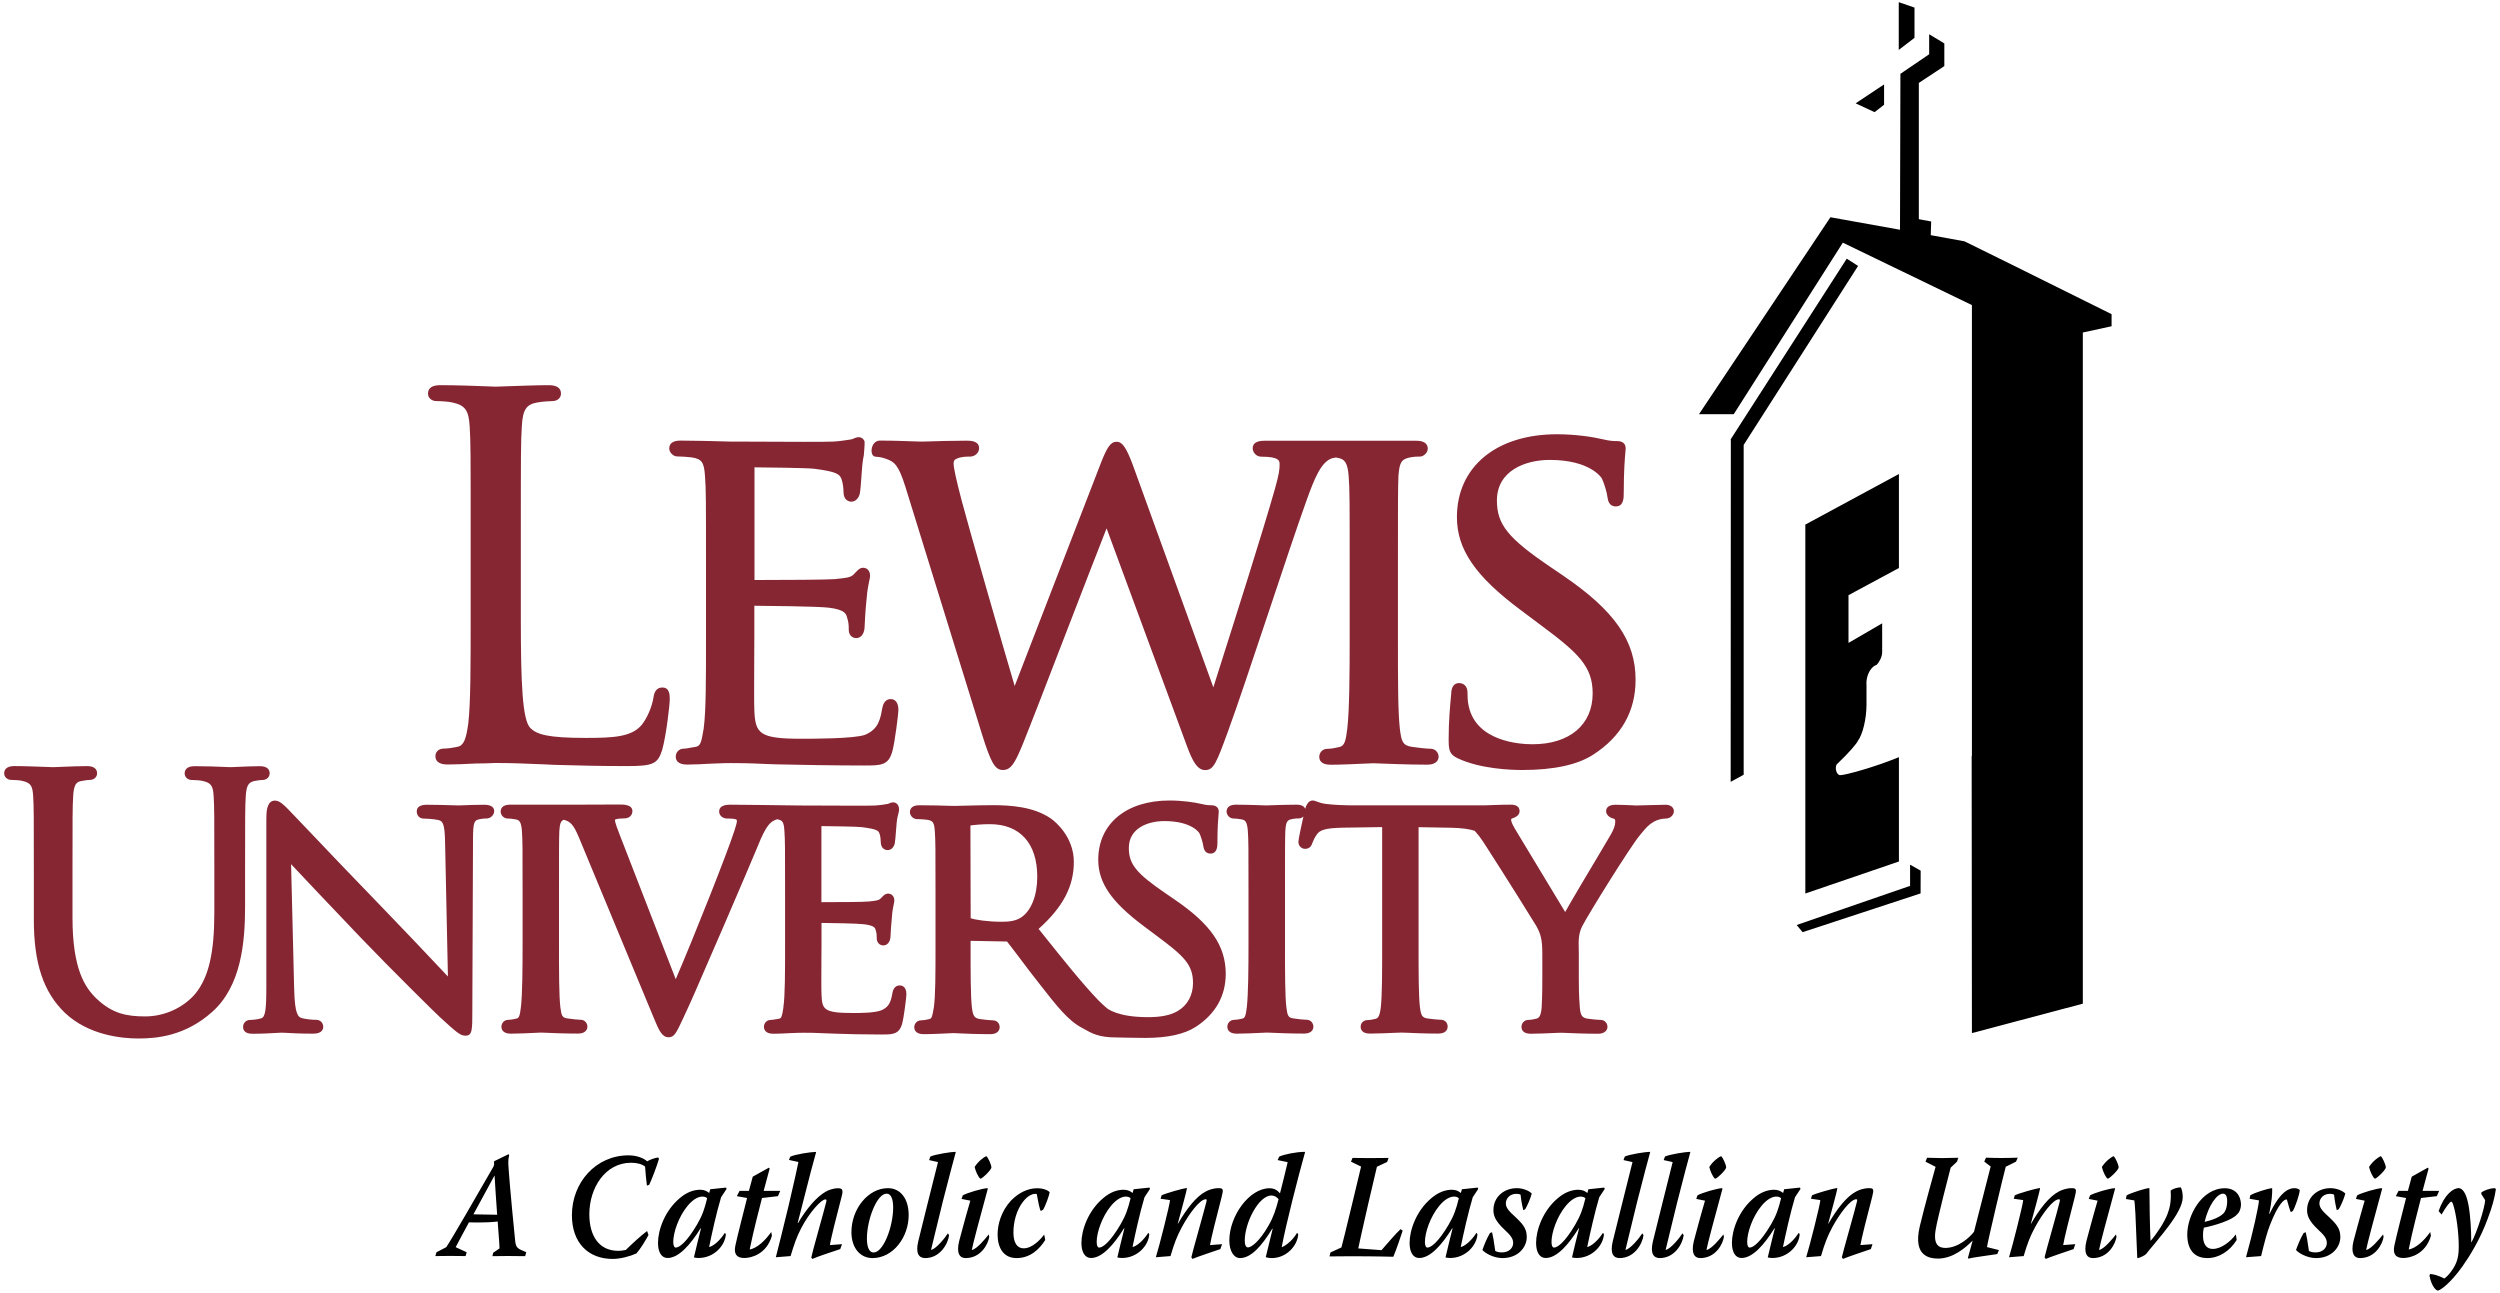 <svg xmlns="http://www.w3.org/2000/svg" x="0" y="0" width="300" height="155.13" viewBox="0 0 300 155.13"><path fill="#862633" d="M58.11,96.57c-0.98,0-1.85,0.04-2.42,0.06c-0.3,0.01-0.52,0.02-0.66,0.02c-0.14,0-0.41-0.01-0.78-0.02 c-0.75-0.02-1.89-0.06-3-0.06c-0.82,0-1.24,0.27-1.24,0.79c0,0.51,0.34,0.87,0.83,0.87c0.26,0,1.05,0.04,1.66,0.15 c0.63,0.12,0.87,0.38,0.91,2.72l0.34,16.08c-0.29-0.31-0.63-0.67-1-1.06c-1.78-1.89-4.22-4.47-6.58-6.91 c-3.72-3.83-7.29-7.59-9.43-9.84c-1.08-1.13-1.79-1.88-1.98-2.07l-0.15-0.16c-0.59-0.6-1.08-1.07-1.62-1.07 c-1.03,0-1.03,1.5-1.03,2.31v19.99c0,2.9-0.13,3.69-0.63,3.83c-0.48,0.15-1.08,0.19-1.33,0.19c-0.46,0-0.83,0.37-0.83,0.83 c0,0.38,0.19,0.83,1.12,0.83c1.15,0,2.25-0.06,2.9-0.1c0.28-0.02,0.49-0.03,0.59-0.03c0.09,0,0.26,0.01,0.51,0.02 c0.68,0.04,1.82,0.1,3.3,0.1c1.09,0,1.2-0.58,1.2-0.83c0-0.47-0.37-0.83-0.83-0.83c-0.32,0-1.08-0.04-1.68-0.19 c-0.52-0.13-0.9-0.46-0.98-3.47l-0.37-15.02c1.75,1.88,5.07,5.36,8.38,8.84c3.73,3.89,9,9.08,9.43,9.47 c2.13,1.96,2.52,2.27,3.11,2.27c0.83,0,0.83-0.65,0.83-3.05l0.08-20.43c0-2.25,0.16-2.37,0.84-2.51c0.36-0.07,0.6-0.07,0.75-0.07 c0.56,0,0.95-0.46,0.95-0.87C59.31,97,59.1,96.57,58.11,96.57 M29.41,104.38c0-6.38,0-7.53,0.08-8.83c0.08-1.4,0.39-1.69,1.09-1.84 c0.46-0.08,0.67-0.11,0.91-0.11c0.49,0,0.87-0.34,0.87-0.79c0-0.4-0.21-0.87-1.2-0.87c-0.84,0-1.99,0.06-2.75,0.09 c-0.35,0.02-0.61,0.03-0.7,0.03c-0.07,0-0.27-0.01-0.56-0.02c-0.85-0.04-2.42-0.1-3.79-0.1c-1.05,0-1.2,0.55-1.2,0.87 c0,0.45,0.37,0.79,0.87,0.79c0.39,0,1.01,0.04,1.26,0.11c1.03,0.22,1.28,0.56,1.35,1.84c0.08,1.3,0.08,2.45,0.08,8.83v5.13 c0,4.85-0.68,7.75-2.26,9.71c-1.42,1.7-3.73,2.75-6.02,2.75c-2.26,0-3.95-0.34-5.83-2.11c-1.44-1.37-2.91-3.6-2.91-9.74v-5.74 c0-6.38,0-7.53,0.08-8.83c0.08-1.45,0.39-1.74,1.05-1.84c0.49-0.08,0.71-0.12,0.95-0.12c0.49,0,0.87-0.34,0.87-0.79 c0-0.32-0.15-0.87-1.2-0.87c-0.81,0-2.1,0.05-3.05,0.09c-0.5,0.02-0.88,0.04-1.01,0.04c-0.11,0-0.42-0.02-0.85-0.03 C4.6,92,2.99,91.93,1.7,91.93c-1.04,0-1.2,0.55-1.2,0.87c0,0.45,0.38,0.79,0.87,0.79c0.39,0,1.02,0.04,1.26,0.11 c1.03,0.22,1.28,0.56,1.35,1.84c0.08,1.3,0.08,2.45,0.08,8.83v5.99c0,5.25,1.15,8.7,3.74,11.19c2.83,2.67,6.75,3.07,8.83,3.07 c2.25,0,5.62-0.33,8.82-3.18c3.51-3.11,3.96-8.41,3.96-12.67V104.38z M107.98,118.25c-0.71,0-0.84,0.67-0.9,0.96 c-0.2,1.31-0.62,1.72-1.33,2.03c-0.83,0.32-2.5,0.32-3.4,0.32c-3.55,0-3.7-0.43-3.77-2.27c-0.03-0.49-0.02-2.74-0.01-4.38 c0-0.65,0.01-1.21,0.01-1.54v-2.62c1.19,0.01,4.29,0.06,5.1,0.16c1.26,0.15,1.34,0.47,1.39,0.66c0.14,0.41,0.14,0.71,0.14,1.01 c0,0.6,0.41,0.87,0.79,0.87c0.43,0,0.87-0.37,0.87-1.2c0-0.22,0.08-1.51,0.16-2.2c0.05-0.75,0.15-1.22,0.22-1.53 c0.04-0.2,0.07-0.33,0.07-0.46c0-0.57-0.39-0.83-0.75-0.83c-0.33,0-0.54,0.22-0.78,0.47l-0.14,0.14c-0.21,0.21-0.59,0.26-1.35,0.33 l-0.08,0.01c-0.56,0.06-3.31,0.08-5.65,0.08v-9.13c1.13,0.01,4.32,0.06,4.8,0.12c1.94,0.24,2.04,0.46,2.16,0.75 c0.12,0.29,0.16,0.77,0.16,1.01c0,0.74,0.45,1,0.83,1c0.46,0,0.76-0.4,0.85-0.79c0.06-0.29,0.1-0.88,0.16-1.63 c0.03-0.33,0.05-0.61,0.06-0.73c0.05-0.6,0.14-0.95,0.21-1.21c0.05-0.2,0.09-0.34,0.09-0.5c0-0.69-0.45-0.87-0.71-0.87 c-0.21,0-0.39,0.08-0.51,0.14c-0.04,0.02-0.07,0.03-0.1,0.04l-0.17,0.03c-0.34,0.06-0.84,0.14-1.38,0.17 c-0.16,0.01-0.73,0.02-2.52,0.02c-1.99,0-4.55-0.01-5.6-0.02l-0.47,0c-0.04,0-0.42-0.01-1.01-0.01c-2.16-0.03-6.64-0.09-7.76-0.09 c-0.33,0-1.36,0-1.36,0.83c0,0.46,0.42,0.83,0.95,0.83c0.38,0,0.74,0,1.07,0.1c0.03,0.01,0.11,0.04,0.11,0.22 c0,0.17-0.13,0.6-0.25,0.98l-0.05,0.16c-0.74,2.37-4.82,12.67-7.04,17.82l-6.34-16.34l-0.28-0.71c-0.33-0.85-0.67-1.74-0.67-2.01 c0-0.04,0-0.07,0-0.08c0.01,0,0.04-0.02,0.09-0.04c0.17-0.07,0.62-0.12,1.09-0.12c0.52,0,0.91-0.37,0.91-0.87 c0-0.79-1.07-0.79-1.53-0.79c-1.28,0-5.16,0.02-5.82,0.02H61.2c-0.97,0-1.12,0.52-1.12,0.83c0,0.39,0.34,0.83,0.83,0.83 c0.22,0,0.64,0.04,1,0.11c0.37,0.08,0.64,0.22,0.72,1.39c0.08,1.09,0.08,2.07,0.08,7.48v6.16c0,2.67-0.02,5.92-0.2,7.49 c-0.13,1.11-0.25,1.32-0.53,1.38c-0.37,0.09-0.75,0.15-0.98,0.15c-0.52,0-0.83,0.42-0.83,0.83c0,0.2,0.08,0.83,1.12,0.83 c0.79,0,2.13-0.06,2.94-0.1c0.33-0.02,0.57-0.03,0.63-0.03c0.04,0,0.17,0.01,0.38,0.01c0.77,0.04,2.56,0.11,4.13,0.11 c1.06,0,1.12-0.69,1.12-0.83c0-0.41-0.31-0.83-0.83-0.83c-0.28,0-1.02-0.07-1.56-0.16c-0.61-0.09-0.73-0.27-0.86-1.38 c-0.16-1.4-0.16-4.22-0.16-7.48v-6.16c0-5.41,0-6.39,0.04-7.49c0.06-0.97,0.21-1.2,0.54-1.33c0.78,0.22,1.16,0.54,1.86,2.24 l8.87,21.38c0.68,1.65,1.03,2.48,1.85,2.48c0.68,0,0.91-0.5,1.77-2.34l0.28-0.61c0.57-1.2,1.49-3.32,2.76-6.27 c0.57-1.3,1.19-2.75,1.88-4.33c1.82-4.2,3.59-8.4,4.03-9.45c0.95-2.39,1.47-2.73,1.81-2.95c0.13-0.08,0.29-0.15,0.48-0.21 c0.68,0.11,0.81,0.34,0.88,1.41c0.08,1.09,0.08,2.07,0.08,7.48v6.16c0,3.26,0,6.08-0.2,7.47L94,120.96 c-0.15,0.96-0.23,1.23-0.48,1.28c-0.1,0.01-0.26,0.04-0.42,0.07c-0.21,0.04-0.45,0.08-0.6,0.08c-0.52,0-0.83,0.42-0.83,0.83 c0,0.2,0.08,0.83,1.12,0.83c0.59,0,1.4-0.04,2.12-0.08c0.76-0.04,1.45-0.04,1.53-0.04c0.55,0,1.46,0,2.97,0.08l0.82,0.03 c1.44,0.05,3.23,0.1,5.49,0.1c1.41,0,2.18,0,2.54-1.31c0.22-0.8,0.51-3.22,0.51-3.51C108.77,118.32,108.16,118.25,107.98,118.25 M199.87,96.57c-0.44,0-1.62,0.03-2.5,0.06c-0.52,0.02-0.93,0.03-1.02,0.03c-0.1,0-0.31-0.01-0.59-0.03 c-0.54-0.02-1.29-0.06-1.91-0.06c-1.03,0-1.12,0.57-1.12,0.75c0,0.43,0.36,0.79,0.94,0.93c0.09,0.03,0.16,0.05,0.16,0.38 c0,0.39-0.18,0.91-0.54,1.53c-0.2,0.35-0.77,1.31-1.48,2.5c-1.35,2.26-3.1,5.2-3.99,6.78l-6.08-10.07l-0.04-0.08 c-0.21-0.38-0.37-0.68-0.37-0.99c-0.01,0,0.02-0.03,0.12-0.08c0.3-0.11,0.9-0.33,0.9-0.87c0-0.36-0.18-0.79-1.04-0.79 c-0.7,0-1.43,0.02-2,0.04l-0.48,0.02c-0.32,0.02-0.55,0.02-0.63,0.02h-16.27c-0.39,0-1.76-0.04-2.76-0.16 c-0.55-0.07-0.88-0.19-1.12-0.28c-0.19-0.08-0.36-0.14-0.55-0.14c-0.55,0-0.8,0.72-0.87,0.99c-0.11-0.25-0.38-0.49-1.04-0.49 c-0.81,0-2.28,0.04-3.07,0.07c-0.3,0.01-0.5,0.02-0.55,0.02c-0.06,0-0.29-0.01-0.62-0.02c-0.82-0.03-2.19-0.07-3.04-0.07 c-0.97,0-1.12,0.52-1.12,0.83c0,0.39,0.34,0.83,0.83,0.83c0.22,0,0.64,0.04,1,0.11c0.37,0.08,0.64,0.22,0.72,1.39 c0.08,1.09,0.08,2.07,0.08,7.48v6.16c0,2.84-0.03,5.95-0.2,7.49c-0.13,1.1-0.25,1.32-0.53,1.38c-0.37,0.09-0.75,0.15-0.98,0.15 c-0.52,0-0.83,0.42-0.83,0.83c0,0.2,0.08,0.83,1.12,0.83c0.79,0,2.13-0.06,2.94-0.1c0.33-0.02,0.57-0.03,0.63-0.03 c0.04,0,0.17,0.01,0.38,0.01c0.77,0.04,2.56,0.11,4.14,0.11c1.07,0,1.12-0.69,1.12-0.83c0-0.41-0.31-0.83-0.83-0.83 c-0.28,0-1.02-0.07-1.56-0.16c-0.61-0.09-0.73-0.27-0.86-1.38c-0.16-1.4-0.16-4.22-0.16-7.48v-6.16c0-5.41,0-6.39,0.04-7.49 c0.08-1.2,0.27-1.3,0.84-1.42c0.36-0.07,0.56-0.07,0.79-0.07c0.2,0,0.39-0.09,0.54-0.23c-0.23,1.04-0.6,2.71-0.6,3.05 c0,0.51,0.41,0.83,0.79,0.83c0.44,0,0.74-0.23,0.87-0.67c0.03-0.07,0.06-0.13,0.09-0.21c0.08-0.19,0.16-0.4,0.43-0.8 c0.36-0.55,0.93-0.82,3.21-0.86l4.66-0.07v14.1c0,3.26,0,6.08-0.16,7.49c-0.13,1.11-0.33,1.35-0.64,1.42 c-0.38,0.1-0.72,0.15-0.95,0.15c-0.48,0-0.83,0.34-0.83,0.79c0,0.31,0.14,0.83,1.12,0.83c0.78,0,2.26-0.06,3.14-0.1 c0.32-0.02,0.54-0.02,0.59-0.02c0.05,0,0.22,0.01,0.47,0.01c0.81,0.04,2.51,0.11,4,0.11c1.07,0,1.12-0.69,1.12-0.83 c0-0.49-0.34-0.83-0.83-0.83c-0.27,0-1.05-0.07-1.55-0.15c-0.67-0.1-0.81-0.31-0.95-1.38c-0.16-1.4-0.16-4.22-0.16-7.48v-14.1 l3.97,0.07c1.21,0.03,2.14,0.15,2.77,0.37c0.36,0.39,0.7,0.83,1.02,1.32c0.05,0.06,0.08,0.12,0.12,0.19l0.24,0.37l0.23,0.36 c1.77,2.74,5.54,8.75,5.78,9.18c0.49,0.9,0.72,1.52,0.72,3.31v3c0,0.56,0,2.04-0.08,3.46c-0.09,1.13-0.38,1.29-0.64,1.35 c-0.51,0.13-0.8,0.15-0.95,0.15c-0.52,0-0.83,0.42-0.83,0.83c0,0.31,0.14,0.83,1.12,0.83c0.78,0,2.16-0.06,2.98-0.1 c0.29-0.02,0.49-0.02,0.55-0.02c0.05,0,0.21,0.01,0.46,0.01c0.83,0.04,2.55,0.11,4.09,0.11c0.77,0,1.12-0.42,1.12-0.83 c0-0.41-0.31-0.83-0.83-0.83c-0.27,0-1.06-0.07-1.55-0.15c-0.62-0.1-0.86-0.32-0.94-1.36c-0.12-1.41-0.12-2.89-0.12-3.45v-3 c0-0.21,0-0.41-0.01-0.61c-0.02-0.89-0.04-1.74,0.4-2.64c0.75-1.48,5.83-9.65,6.95-10.97c0.75-0.92,1.05-1.25,1.67-1.61 c0.45-0.26,1.05-0.37,1.4-0.37c0.62,0,1-0.47,1-0.91C200.86,96.96,200.55,96.57,199.87,96.57 M140.92,107.92l-1.02-0.7 c-3.53-2.4-4.44-3.52-4.44-5.46c0-2.39,2.3-3.23,4.26-3.23c3.3,0,4.18,1.4,4.21,1.46c0.15,0.28,0.42,1.15,0.46,1.5 c0.04,0.25,0.14,0.94,0.87,0.94c0.83,0,0.83-0.93,0.83-1.32c0-1.86,0.1-2.95,0.14-3.41c0.02-0.15,0.02-0.24,0.02-0.28 c0-0.36-0.16-0.79-0.91-0.79c-0.27,0-0.51,0-1.14-0.15c-0.88-0.21-2.35-0.42-3.86-0.42c-5.19,0-8.55,2.79-8.55,7.11 c0,2.75,1.56,5.04,5.39,7.91l1.64,1.23c3.21,2.39,4.34,3.42,4.34,5.64c0,1.47-0.65,2.67-1.83,3.37c-0.76,0.45-1.79,0.69-3.06,0.73 c-0.17,0.01-0.34,0.01-0.51,0.01c-3.72,0-4.91-1.04-5.03-1.16c-0.33-0.29-0.62-0.56-0.91-0.85c-1.94-2.01-4.25-4.91-6.93-8.26 l-0.26-0.32c2.92-2.61,4.23-5.1,4.23-8.03c0-3.06-2.27-4.87-2.73-5.2c-2.07-1.44-4.85-1.62-7.05-1.62c-0.71,0-2.19,0.03-3.27,0.06 c-0.62,0.02-1.11,0.03-1.24,0.03c-0.05,0-0.25-0.01-0.54-0.01c-0.87-0.03-2.5-0.07-3.72-0.07c-0.97,0-1.12,0.52-1.12,0.83 c0,0.43,0.4,0.83,0.83,0.83c0.31,0,0.9,0.04,1.15,0.07c0.79,0.11,0.94,0.31,1.01,1.43c0.08,1.09,0.08,2.07,0.08,7.48v6.16 c0,3.26,0,6.08-0.2,7.47l-0.02,0.09c-0.16,0.98-0.23,1.24-0.52,1.3c-0.37,0.09-0.75,0.15-0.98,0.15c-0.52,0-0.83,0.42-0.83,0.83 c0,0.2,0.08,0.83,1.12,0.83c0.94,0,2.8-0.09,3.41-0.12l0.17-0.01c0.03,0.01,0.16,0.01,0.37,0.02c0.75,0.04,2.51,0.11,4.06,0.11 c1.06,0,1.12-0.69,1.12-0.83c0-0.49-0.34-0.83-0.83-0.83c-0.29,0-1.04-0.08-1.51-0.15c-0.69-0.1-0.86-0.35-0.99-1.38 c-0.16-1.4-0.16-4.07-0.16-7.45v-0.56l4.29,0.08c0.04,0,0.07,0,0.09,0h0c-0.01,0,0.01,0.02,0.03,0.05c0.31,0.38,0.83,1.08,1.44,1.88 c0.74,0.99,1.59,2.12,2.42,3.16c2.07,2.65,3.43,4.4,5.1,5.27l0.27,0.15c0.82,0.47,1.75,1,3.73,1c0.01,0,2.41,0.06,3.6,0.06 c2.66,0,4.69-0.45,6.04-1.32c2.4-1.56,3.61-3.72,3.61-6.41C147.06,113.46,145.28,110.89,140.92,107.92 M122.54,110.09 c-0.73,0.48-1.59,0.52-2.41,0.52c-1.53,0-3.16-0.23-3.65-0.43l-0.03-11.12c0.42-0.07,1.38-0.16,2.33-0.16c3.62,0,5.69,2.3,5.69,6.31 C124.47,107.46,123.75,109.28,122.54,110.09 M174.91,90.99c2.69,1.27,6.32,1.41,7.76,1.41c3.77,0,6.64-0.62,8.53-1.85 c3.36-2.18,5.07-5.2,5.07-8.98c0-4.67-2.52-8.29-8.7-12.5l-1.47-1c-5.14-3.48-6.47-5.13-6.47-8.01c0-3.59,3.42-4.87,6.34-4.87 c4.85,0,6.18,2.12,6.24,2.2c0.24,0.43,0.63,1.72,0.68,2.24c0.06,0.39,0.17,1.14,1.01,1.14c0.95,0,0.95-1.03,0.95-1.65 c0-2.68,0.14-4.25,0.2-4.91c0.02-0.2,0.03-0.32,0.03-0.38c0-0.9-0.81-0.9-1.07-0.9c-0.39,0-0.76,0-1.69-0.22 c-1.22-0.29-3.3-0.6-5.48-0.6c-7.29,0-12.01,3.91-12.01,9.95c0,3.86,2.21,7.09,7.63,11.13l2.35,1.76c4.58,3.4,6.31,5,6.31,8.26 c0,3.76-2.77,6.1-7.22,6.1c-1.55,0-6.69-0.33-7.64-4.51c-0.16-0.65-0.16-1.31-0.16-1.7c0-0.84-0.55-1.13-1.01-1.13 c-0.36,0-0.95,0.17-0.95,1.37c-0.01,0.11-0.03,0.3-0.05,0.52c-0.09,1.02-0.25,2.73-0.25,4.77 C173.84,89.99,173.89,90.49,174.91,90.99 M67.25,91.8c2.1,0.06,4.71,0.13,7.99,0.13c3.15,0,3.7-0.26,4.23-1.97 c0.49-1.78,0.9-5.38,0.9-6.04c0-0.5,0-1.42-0.89-1.42c-0.61,0-0.97,0.42-1.07,1.24c-0.18,1.1-0.76,2.45-1.41,3.25 c-1.2,1.45-3.43,1.56-6.69,1.56c-4.61,0-5.9-0.42-6.67-1.19c-0.95-0.95-1.14-5.33-1.14-13.07V63.82c0-9.15,0-10.8,0.12-12.67 c0.11-1.98,0.53-2.62,1.84-2.85c0.64-0.11,1.44-0.17,1.84-0.17c0.58,0,1.02-0.38,1.02-0.89c0-0.68-0.5-1.02-1.49-1.02 c-1.26,0-3.77,0.09-5.26,0.14c-0.59,0.02-1,0.04-1.08,0.04c-0.07,0-0.35-0.01-0.77-0.03c-1.26-0.05-3.88-0.15-5.88-0.15 c-0.98,0-1.48,0.34-1.48,1.02c0,0.51,0.44,0.89,1.01,0.89c0.57,0,1.48,0.07,1.87,0.16c1.57,0.33,2,0.92,2.12,2.85 c0.12,1.87,0.12,3.52,0.12,12.67v10.35c0,5.5,0,10.25-0.29,12.69c-0.24,1.71-0.5,2.61-1.27,2.76c-0.63,0.14-1.25,0.22-1.66,0.22 c-0.7,0-1.01,0.47-1.01,0.9c0,0.67,0.5,1.01,1.48,1.01c0.9,0,2.22-0.06,3.38-0.12h0.03c0.79,0,1.51-0.03,1.96-0.05 c0.19-0.01,0.33-0.01,0.4-0.01c1.6,0,3.39,0.05,5.97,0.17C66.03,91.77,66.62,91.79,67.25,91.8 M103.75,52.98 c-0.14-0.37-0.43-0.52-0.69-0.52c-0.26,0-0.47,0.1-0.64,0.17c-0.06,0.03-0.13,0.06-0.19,0.08l-0.23,0.04 c-0.46,0.07-1.23,0.2-2.02,0.24c-0.33,0.02-1.55,0.03-3.61,0.03c-2.85,0-6.52-0.02-8.02-0.03l-0.68,0c-0.08,0-0.36-0.01-0.77-0.02 c-1.21-0.03-3.48-0.1-5.22-0.1c-0.91,0-1.37,0.32-1.37,0.95c0,0.47,0.48,0.95,0.95,0.95c0.45,0,1.3,0.06,1.69,0.11 c1.32,0.18,1.54,0.65,1.65,2.26c0.12,1.57,0.12,2.97,0.12,10.72v8.82c0,4.87,0,8.72-0.28,10.74l-0.03,0.18 c-0.23,1.41-0.36,1.91-0.88,2.01c-0.16,0.02-0.37,0.06-0.58,0.1c-0.32,0.06-0.66,0.13-0.91,0.13c-0.6,0-0.95,0.48-0.95,0.96 c0,0.36,0.18,0.95,1.36,0.95c0.81,0,1.94-0.06,3.03-0.12c1.02-0.05,1.95-0.06,2.2-0.06c0.79,0,2.1,0,4.26,0.11l1.19,0.04 c2.06,0.06,7.33,0.14,10.55,0.14c2.02,0,2.94,0,3.4-1.7c0.31-1.1,0.73-4.56,0.73-4.96c0-1.21-0.69-1.31-0.9-1.31 c-0.82,0-0.98,0.78-1.06,1.2c-0.29,1.97-0.96,2.61-2.03,3.08c-1.24,0.48-6.37,0.48-7.67,0.48c-5.03,0-5.53-0.61-5.63-3.48 c-0.04-0.71-0.02-3.93-0.01-6.28c0.01-0.93,0.01-1.74,0.01-2.22v-3.98c1.38,0.01,7.65,0.07,8.92,0.23c1.97,0.23,2.1,0.79,2.19,1.12 c0.22,0.61,0.22,1.07,0.22,1.52c0,0.7,0.45,1.01,0.9,1.01c0.62,0,1.01-0.58,1.01-1.48c0-0.31,0.11-2.16,0.23-3.18 c0.08-1.07,0.22-1.76,0.32-2.21c0.06-0.27,0.1-0.45,0.1-0.61c0-0.66-0.42-0.96-0.84-0.96c-0.37,0-0.62,0.26-0.94,0.6l-0.2,0.21 c-0.36,0.36-0.92,0.42-2.06,0.53l-0.13,0.02c-0.83,0.08-6.16,0.11-9.7,0.11V56.08c1.36,0.01,6.4,0.07,7.15,0.17 c2.78,0.35,3.05,0.67,3.28,1.21c0.19,0.49,0.25,1.22,0.25,1.55c0,1.1,0.73,1.19,0.96,1.19c0.51,0,0.87-0.47,0.99-0.93 c0.09-0.44,0.16-1.44,0.22-2.33c0.03-0.47,0.06-0.87,0.08-1.04c0.05-0.55,0.12-0.95,0.19-1.28 C103.67,54.29,103.78,53.51,103.75,52.98 M105.05,54.8c0.37,0.03,0.65,0.04,1.25,0.25c1.06,0.37,1.53,0.76,2.36,3.41l9.17,29.62 c1.08,3.47,1.57,4.32,2.52,4.32c0.98,0,1.44-0.86,2.33-2.97c0.95-2.35,3.23-8.25,5.42-13.94c1.79-4.64,3.63-9.4,4.69-12.09 l9.62,26.07c0.68,1.86,1.26,2.94,2.21,2.94c1.01,0,1.34-0.81,2.74-4.65c1.06-2.88,2.96-8.57,4.8-14.08 c1.74-5.23,3.55-10.65,4.66-13.73c0.95-2.62,1.72-4.51,3.02-4.96c0.1-0.03,0.27-0.06,0.47-0.09c0.1,0.02,0.21,0.04,0.31,0.06 c0.72,0.15,1.1,0.54,1.22,2.21c0.12,1.57,0.12,2.97,0.12,10.72v8.82c0,4.07-0.03,8.53-0.29,10.75c-0.18,1.51-0.34,2.04-0.94,2.18 c-0.43,0.11-1.03,0.22-1.46,0.22c-0.6,0-0.96,0.48-0.96,0.96c0,0.36,0.18,0.95,1.37,0.95c1.12,0,3.05-0.09,4.19-0.14 c0.48-0.02,0.83-0.04,0.92-0.04c0.05,0,0.25,0.01,0.56,0.02c1.09,0.04,3.65,0.15,5.91,0.15c1.27,0,1.37-0.73,1.37-0.95 c0-0.47-0.36-0.96-0.96-0.96c-0.41,0-1.49-0.11-2.26-0.23c-1.1-0.17-1.25-0.67-1.43-2.17c-0.23-2.03-0.23-5.88-0.23-10.75v-8.82 c0-7.76,0-9.16,0.06-10.74c0.12-1.74,0.4-2.04,1.39-2.25c0.53-0.1,0.85-0.1,1.18-0.1c0.47,0,0.95-0.48,0.95-0.95 c0-0.43-0.24-0.95-1.36-0.95h-18.23c-0.94,0-1.42,0.3-1.42,0.9c0,0.48,0.42,1.01,1.01,1.01c2.22,0,2.22,0.51,2.22,0.93 c0,0.57-0.04,1.09-0.57,2.97c-1.45,5.11-4.69,15.3-6.62,21.38c-0.29,0.91-0.55,1.72-0.76,2.4l-9.69-26.76 c-0.78-2.05-1.24-2.71-1.92-2.71c-0.7,0-1.14,0.62-1.92,2.64l-10.31,26.67c-1.44-4.85-5.65-19.51-6.35-22.21 c-0.65-2.47-0.98-3.98-0.98-4.5c0-0.38,0.17-0.49,0.34-0.55c0.02-0.01,0.05-0.02,0.07-0.03c0.47-0.24,1.22-0.24,1.58-0.24 c0.52,0,1.07-0.41,1.07-1.01c0-0.9-1.08-0.9-1.49-0.9c-1.82,0-3.52,0.06-4.54,0.09c-0.42,0.01-0.73,0.02-0.86,0.02 c-0.16,0-0.54-0.01-1.07-0.03c-1.18-0.03-2.07-0.09-3.95-0.09C104.46,52.88,104.29,54.75,105.05,54.8"/><path d="M61.04,138.5l0.06,0.14c-0.08,0.29-0.13,0.7-0.09,1.25c0.05,0.79,0.22,3.13,0.82,9.1c0.11,0.77,0.27,0.84,1.32,1.27 l-0.13,0.48c-0.69,0-1.39-0.02-2.09-0.02c-0.62,0-1.23,0.02-1.84,0.02l0.09-0.41l0.76-0.52c0-0.58-0.12-1.74-0.22-3.23 c-0.58,0.07-1.32,0.14-3.45,0.11c-0.82,1.5-1.18,2.2-1.59,2.97l1.32,0.61l-0.13,0.46c-0.61,0-1.26-0.02-1.91-0.02 c-0.57,0-1.13,0.02-1.72,0.02l0.14-0.46l1.17-0.61c0.68-1,3.53-5.96,5.61-9.57c0.13-0.22,0.14-0.34,0.13-0.5v-0.24L61.04,138.5z M59.32,141.1c-1.42,2.63-1.81,3.35-2.51,4.62c0.68,0,2.3,0.05,2.85,0.05c-0.12-1.88-0.24-3.22-0.31-4.67H59.32z M77.65,147.72 c-0.85,0.66-1.66,1.4-2.55,2.27c-0.31,0.07-0.63,0.11-0.91,0.11c-2.25,0-3.47-1.72-3.47-4.39c0-3.15,1.89-6.18,5.01-6.18 c0.71,0,1.31,0.16,1.68,0.46c0.05,0.74,0.13,1.6,0.22,2.28l0.27-0.09c0.22-0.41,0.93-2.24,1.18-3.13l-0.11-0.16 c-0.46,0.09-0.95,0.25-1.31,0.47c-0.38-0.36-1.2-0.72-2.24-0.72c-3.91,0-6.79,3.26-6.79,7.18c0,3.3,1.94,5.25,4.89,5.25 c0.91,0,2.06-0.3,2.85-0.66c0.5-0.56,1.07-1.51,1.45-2.21L77.65,147.72z M87.13,142.51l0.06,0.16l-0.66,1 c-0.55,1.83-1.12,4.41-1.43,5.95l0.05,0.02c0.8-0.27,1.53-1.22,1.84-1.7l0.11,0.16c-0.06,1.32-1.39,2.86-3.28,2.86 c-0.19,0-0.43-0.03-0.55-0.07c0.17-0.79,0.62-2.53,0.85-3.49h-0.05c-1.21,1.95-2.62,3.56-3.96,3.56c-0.74,0-1.15-0.72-1.15-1.81 c0-1.52,0.79-3.84,2.6-5.36c0.83-0.72,1.68-1.02,2.47-1.02c0.49,0,0.83,0.18,1.07,0.39l0.13-0.45L87.13,142.51z M81.09,149.71 c0.41,0,1.28-0.59,2.57-2.79c0.63-1.09,0.88-1.83,1.2-3.13c-0.12-0.12-0.3-0.2-0.58-0.2c-0.41,0-1.06,0.25-1.77,1.11 c-1.09,1.32-1.72,3.22-1.72,4.33c0,0.52,0.16,0.68,0.28,0.68H81.09z M90.33,141.2l-0.46,1.7h-1.12l-0.33,0.64l1.23,0.22 c-0.34,1.36-1.2,4.71-1.4,5.68c-0.22,1.02,0.12,1.52,1.07,1.52c0.8,0,2.66-0.43,3.31-2.67l-0.08-0.45c-0.79,1.11-1.69,1.9-2.55,2.1 l-0.03-0.04c0.46-2.29,1.17-4.94,1.47-6.14l1.91-0.22l0.28-0.64h-1.99l0.72-2.67l-0.09-0.11L90.33,141.2z M94.87,150.73 c0.44-1.45,0.72-2.29,1.29-3.38c0.93-1.79,2.37-3.42,2.88-3.42c0.13,0,0.17,0.07,0.11,0.3c-0.24,1-1.72,6.18-1.8,6.68l0.14,0.16 c0.47-0.23,2.44-0.88,3.34-1.18l0.21-0.59l-1.45,0.11c0.08-0.66,0.79-3.47,1.4-5.8c0.24-0.88,0.08-1.02-0.46-1.02 c-0.52,0-1.15,0.23-1.44,0.41c-1.07,0.59-2.33,2.06-3.32,3.76h-0.05c1.43-5.68,2-7.76,2.21-8.49l-0.03-0.04 c-0.58,0-2.44,0.28-3.06,0.57l-0.17,0.39l1.14,0.25c-0.13,0.7-0.47,2.18-1.18,5.25c-0.73,3.01-1.18,4.82-1.53,6.18L94.87,150.73z M106.55,142.58c1.5,0,2.49,1.25,2.49,3.23c0,2.65-1.86,5.16-4.35,5.16c-1.42,0-2.51-1.16-2.52-3.1c0-2.85,2.05-5.29,4.36-5.29 H106.55z M106.39,143.24c-1.18,0-2.36,3.15-2.36,5.38c0,1.14,0.32,1.68,0.8,1.68c1.18,0,2.35-3.1,2.35-5.41 c0-0.91-0.22-1.65-0.77-1.65H106.39z M112.56,139.45c-0.55,2.22-2.15,8.53-2.38,9.55c-0.33,1.42,0.1,1.97,0.84,1.97 c1.78,0,2.74-1.7,2.87-2.74l-0.14-0.23c-0.41,0.63-1.4,1.83-2,1.99l-0.02-0.03c0.17-0.63,0.57-2.42,1.4-5.75 c0.84-3.31,1.25-4.78,1.56-5.95l-0.03-0.04c-0.52,0-2.38,0.29-3.01,0.56l-0.16,0.43L112.56,139.45z M115.38,143.87l0.16-0.43 c0.52-0.3,2.35-0.84,2.95-0.86l0.05,0.06c-0.93,3.4-1.8,6.65-1.92,7.33l0.03,0.02c0.62-0.14,1.62-1.38,2-1.86l0.06,0.3 c-0.13,0.81-0.96,2.54-2.84,2.54c-0.68,0-1.14-0.54-0.77-2.04c0.14-0.5,0.71-2.71,1.34-4.85L115.38,143.87z M118.39,138.75 c0.19,0.2,0.55,0.95,0.58,1.33l-0.03,0.11c-0.17,0.38-0.94,1.11-1.23,1.24h-0.09c-0.24-0.22-0.55-0.88-0.66-1.38l0.02-0.05 c0.46-0.7,1.07-1.11,1.32-1.24H118.39z M125.31,148.19l-0.03-0.02c-0.39,0.54-1.39,1.63-2.44,1.63c-0.79,0-1.23-0.68-1.23-1.9 c0-1.26,0.36-2.67,1.15-3.69c0.54-0.7,1.09-0.95,1.48-0.95c0.06,0,0.12,0.02,0.17,0.02c0.16,0.93,0.34,1.77,0.47,2.04l0.28-0.14 c0.27-0.39,0.76-1.77,0.8-2.11c-0.16-0.2-0.69-0.48-1.51-0.48c-1.06,0-2.14,0.48-3.12,1.47c-1.18,1.26-1.62,2.87-1.62,4.08 c0,1.52,0.66,2.83,2.27,2.83c1.66,0,2.74-1.06,3.45-2.17L125.31,148.19z M137.94,142.51l0.06,0.16l-0.66,1 c-0.55,1.83-1.12,4.41-1.43,5.95l0.05,0.02c0.8-0.27,1.53-1.22,1.84-1.7l0.11,0.16c-0.06,1.32-1.39,2.86-3.28,2.86 c-0.19,0-0.43-0.03-0.55-0.07c0.17-0.79,0.62-2.53,0.85-3.49h-0.05c-1.21,1.95-2.62,3.56-3.96,3.56c-0.74,0-1.15-0.72-1.15-1.81 c0-1.52,0.79-3.84,2.6-5.36c0.83-0.72,1.68-1.02,2.47-1.02c0.49,0,0.83,0.18,1.07,0.39l0.13-0.45L137.94,142.51z M131.9,149.71 c0.41,0,1.28-0.59,2.57-2.79c0.63-1.09,0.88-1.83,1.2-3.13c-0.12-0.12-0.3-0.2-0.58-0.2c-0.41,0-1.06,0.25-1.77,1.11 c-1.09,1.32-1.72,3.22-1.72,4.33c0,0.52,0.16,0.68,0.28,0.68H131.9z M140.46,150.73c0.46-1.56,0.76-2.34,1.35-3.45 c0.88-1.63,2.17-3.37,2.88-3.37c0.11,0,0.14,0.07,0.08,0.3c-0.24,1-1.72,6.18-1.81,6.66l0.14,0.2c0.46-0.21,2.46-0.88,3.34-1.18 l0.21-0.59l-1.45,0.11c0.09-0.66,0.8-3.49,1.4-5.79c0.24-0.93,0.18-1.04-0.39-1.04c-0.61,0-1.2,0.22-1.54,0.41 c-1.15,0.61-2.29,2.08-3.31,3.85h-0.03c0.5-1.86,1.04-3.83,1.1-4.23l-0.03-0.05c-0.46,0.05-2.51,0.63-3.01,0.88l-0.12,0.41 l1.13,0.16c0,0.45-1.31,5.64-1.7,6.86L140.46,150.73z M153.51,138.79c0.61-0.27,1.99-0.56,3.07-0.57l0.03,0.03 c-0.83,2.96-2.3,8.69-2.8,11.37l0.03,0.04c1.04-0.48,1.66-1.47,1.81-1.72l0.14,0.18c-0.11,1.41-1.45,2.85-3.17,2.85 c-0.32,0-0.57-0.05-0.73-0.11c0.21-0.81,0.61-2.47,0.83-3.4h-0.06c-1.23,2.02-2.52,3.51-3.86,3.51c-0.76,0-1.28-0.88-1.28-2.11 c0-2.94,2.39-6.27,4.82-6.27c0.58,0,0.96,0.25,1.26,0.61c0.38-1.47,0.69-2.76,0.92-3.74l-1.21-0.25L153.51,138.79z M152.57,143.46 c-1.53,0-3.2,3.26-3.2,5.42c0,0.5,0.14,0.81,0.39,0.81c0.38,0,1.35-0.66,2.47-2.63c0.62-1.08,0.87-1.93,1.2-3.15 c-0.19-0.25-0.5-0.45-0.85-0.45H152.57z M162.12,139.4l1.21,0.59l-1.1,4.59c-0.66,2.79-1.21,4.96-1.26,5.11l-1.32,0.61l-0.11,0.47 c0.76,0,1.61-0.02,2.41-0.02c3.64,0,4.73,0.06,5.25,0.06c0.36-0.84,0.96-2.64,1.12-3.13l-0.25-0.18c-0.63,0.57-1.54,1.68-2.29,2.52 l-2.79-0.21c0.02-0.11,0.51-2.38,1.17-5.23l1.07-4.57l1.23-0.58l0.17-0.48c-0.74,0-1.48,0.02-2.22,0.02c-0.69,0-1.41-0.02-2.11-0.02 L162.12,139.4z M177.33,142.51l0.06,0.16l-0.66,1c-0.55,1.83-1.12,4.41-1.44,5.95l0.05,0.02c0.8-0.27,1.53-1.22,1.84-1.7l0.11,0.16 c-0.06,1.32-1.39,2.86-3.28,2.86c-0.19,0-0.43-0.03-0.55-0.07c0.17-0.79,0.62-2.53,0.85-3.49h-0.05c-1.21,1.95-2.61,3.56-3.96,3.56 c-0.74,0-1.15-0.72-1.15-1.81c0-1.52,0.79-3.84,2.6-5.36c0.84-0.72,1.69-1.02,2.48-1.02c0.49,0,0.83,0.18,1.07,0.39l0.13-0.45 L177.33,142.51z M171.29,149.71c0.41,0,1.28-0.59,2.57-2.79c0.63-1.09,0.88-1.83,1.2-3.13c-0.13-0.12-0.3-0.2-0.58-0.2 c-0.41,0-1.06,0.25-1.77,1.11c-1.09,1.32-1.72,3.22-1.72,4.33c0,0.52,0.16,0.68,0.28,0.68H171.29z M182,142.58 c-1.45,0-2.79,0.99-2.79,2.64c0,0.66,0.24,1.31,1.28,2.29c0.8,0.73,1.09,1.13,1.09,1.65c0,0.61-0.52,1.13-1.35,1.13 c-0.36,0-0.61-0.07-0.8-0.18c-0.13-1.02-0.3-1.94-0.38-2.24l-0.25,0.09c-0.41,0.68-0.74,1.54-0.91,2.04 c0.3,0.36,1.32,0.97,2.41,0.97c1.9,0,2.91-1.33,2.91-2.51c0-0.86-0.28-1.4-1.25-2.31c-0.77-0.72-1.26-1.15-1.26-1.74 c0-0.61,0.5-1.15,1.25-1.15c0.3,0,0.44,0.06,0.52,0.11c0.08,0.81,0.24,1.5,0.32,1.85l0.23-0.11c0.21-0.32,0.65-1.31,0.79-1.88 c-0.3-0.34-1.06-0.65-1.78-0.65H182z M192.51,142.51l0.06,0.16l-0.66,1c-0.55,1.83-1.12,4.41-1.44,5.95l0.05,0.02 c0.8-0.27,1.53-1.22,1.84-1.7l0.11,0.16c-0.06,1.32-1.39,2.86-3.28,2.86c-0.19,0-0.43-0.03-0.55-0.07c0.17-0.79,0.61-2.53,0.85-3.49 h-0.05c-1.21,1.95-2.61,3.56-3.96,3.56c-0.74,0-1.15-0.72-1.15-1.81c0-1.52,0.79-3.84,2.6-5.36c0.84-0.72,1.69-1.02,2.48-1.02 c0.49,0,0.83,0.18,1.07,0.39l0.13-0.45L192.51,142.51z M186.48,149.71c0.41,0,1.28-0.59,2.57-2.79c0.63-1.09,0.88-1.83,1.2-3.13 c-0.13-0.12-0.3-0.2-0.58-0.2c-0.41,0-1.06,0.25-1.77,1.11c-1.09,1.32-1.72,3.22-1.72,4.33c0,0.52,0.16,0.68,0.28,0.68H186.48z M195.9,139.45c-0.55,2.22-2.14,8.53-2.38,9.55c-0.33,1.42,0.09,1.97,0.83,1.97c1.78,0,2.74-1.7,2.87-2.74l-0.14-0.23 c-0.41,0.63-1.4,1.83-2,1.99l-0.02-0.03c0.17-0.63,0.57-2.42,1.4-5.75c0.83-3.31,1.25-4.78,1.56-5.95l-0.03-0.04 c-0.52,0-2.38,0.29-3.01,0.56l-0.16,0.43L195.9,139.45z M200.72,139.45c-0.55,2.22-2.14,8.53-2.38,9.55 c-0.33,1.42,0.09,1.97,0.83,1.97c1.78,0,2.74-1.7,2.87-2.74l-0.14-0.23c-0.41,0.63-1.4,1.83-2,1.99l-0.02-0.03 c0.17-0.63,0.57-2.42,1.4-5.75c0.83-3.31,1.25-4.78,1.56-5.95l-0.03-0.04c-0.52,0-2.38,0.29-3.01,0.56l-0.16,0.43L200.72,139.45z M203.55,143.87l0.15-0.43c0.52-0.3,2.35-0.84,2.95-0.86l0.05,0.06c-0.93,3.4-1.8,6.65-1.92,7.33l0.03,0.02 c0.61-0.14,1.62-1.38,2-1.86l0.06,0.3c-0.12,0.81-0.96,2.54-2.84,2.54c-0.67,0-1.13-0.54-0.77-2.04c0.14-0.5,0.71-2.71,1.34-4.85 L203.55,143.87z M206.56,138.75c0.19,0.2,0.55,0.95,0.58,1.33l-0.03,0.11c-0.17,0.38-0.95,1.11-1.23,1.24h-0.1 c-0.24-0.22-0.55-0.88-0.66-1.38l0.02-0.05c0.46-0.7,1.07-1.11,1.33-1.24H206.56z M216,142.51l0.06,0.16l-0.66,1 c-0.55,1.83-1.12,4.41-1.44,5.95l0.05,0.02c0.8-0.27,1.53-1.22,1.84-1.7l0.11,0.16c-0.06,1.32-1.39,2.86-3.28,2.86 c-0.19,0-0.42-0.03-0.55-0.07c0.17-0.79,0.62-2.53,0.85-3.49h-0.05c-1.21,1.95-2.61,3.56-3.95,3.56c-0.74,0-1.15-0.72-1.15-1.81 c0-1.52,0.79-3.84,2.6-5.36c0.83-0.72,1.69-1.02,2.47-1.02c0.49,0,0.83,0.18,1.07,0.39l0.13-0.45L216,142.51z M209.96,149.71 c0.41,0,1.27-0.59,2.57-2.79c0.63-1.09,0.88-1.83,1.2-3.13c-0.13-0.12-0.3-0.2-0.58-0.2c-0.41,0-1.06,0.25-1.77,1.11 c-1.09,1.32-1.72,3.22-1.72,4.33c0,0.52,0.16,0.68,0.28,0.68H209.96z M218.52,150.73c0.46-1.56,0.76-2.34,1.35-3.45 c0.88-1.63,2.18-3.37,2.88-3.37c0.11,0,0.14,0.07,0.08,0.3c-0.23,1-1.72,6.18-1.81,6.66l0.14,0.2c0.46-0.21,2.46-0.88,3.34-1.18 l0.2-0.59l-1.45,0.11c0.09-0.66,0.81-3.49,1.41-5.79c0.24-0.93,0.17-1.04-0.4-1.04c-0.61,0-1.2,0.22-1.54,0.41 c-1.15,0.61-2.29,2.08-3.31,3.85h-0.03c0.5-1.86,1.04-3.83,1.1-4.23l-0.03-0.05c-0.45,0.05-2.5,0.63-3.01,0.88l-0.13,0.41l1.13,0.16 c0,0.45-1.31,5.64-1.7,6.86L218.52,150.73z M232.27,140.02c-0.18,0.66-1.33,4.75-1.89,7.11c-0.45,1.91-0.12,2.9,0.49,3.4 c0.44,0.36,1.01,0.5,1.67,0.5c1.84,0,3.34-1.32,4.14-2.13h0.03l-0.57,2.08l0.08,0.05c0.63-0.16,2.33-0.36,3.45-0.54l0.2-0.48 l-1.43-0.36c0.02-0.41,2-8.78,2.25-9.64l1.23-0.61l0.21-0.48c-0.65,0.02-1.26,0.04-1.95,0.04c-0.66,0-1.31-0.02-1.86-0.04 l-0.21,0.47l0.77,0.59l-2,7.83c-0.49,0.66-1.89,1.94-3.43,1.94c-0.76,0-1.47-0.34-1.18-2.13c0.22-1.41,1.7-7.09,1.81-7.5l0.76-0.72 l0.16-0.47c-0.63,0-1.32,0.04-1.95,0.04c-0.55,0-1.26-0.04-1.8-0.04l-0.19,0.47L232.27,140.02z M242.84,150.73 c0.46-1.56,0.76-2.34,1.36-3.45c0.88-1.63,2.17-3.37,2.88-3.37c0.11,0,0.14,0.07,0.08,0.3c-0.23,1-1.72,6.18-1.81,6.66l0.14,0.2 c0.46-0.21,2.46-0.88,3.34-1.18l0.2-0.59l-1.45,0.11c0.09-0.66,0.8-3.49,1.4-5.79c0.24-0.93,0.17-1.04-0.4-1.04 c-0.61,0-1.19,0.22-1.54,0.41c-1.15,0.61-2.29,2.08-3.31,3.85h-0.03c0.51-1.86,1.04-3.83,1.11-4.23l-0.03-0.05 c-0.46,0.05-2.51,0.63-3.01,0.88l-0.12,0.41l1.13,0.16c0,0.45-1.31,5.64-1.7,6.86L242.84,150.73z M250.65,143.87l0.16-0.43 c0.52-0.3,2.35-0.84,2.95-0.86l0.05,0.06c-0.93,3.4-1.8,6.65-1.92,7.33l0.03,0.02c0.62-0.14,1.62-1.38,2-1.86l0.06,0.3 c-0.13,0.81-0.96,2.54-2.84,2.54c-0.68,0-1.13-0.54-0.77-2.04c0.14-0.5,0.71-2.71,1.34-4.85L250.65,143.87z M253.66,138.75 c0.19,0.2,0.55,0.95,0.58,1.33l-0.03,0.11c-0.17,0.38-0.95,1.11-1.23,1.24h-0.09c-0.24-0.22-0.55-0.88-0.66-1.38l0.02-0.05 c0.46-0.7,1.07-1.11,1.32-1.24H253.66z M256.12,144.05c0.02,0.09,0.08,0.62,0.13,1.61c0.09,1.97,0.19,4.73,0.22,5.28l0.07,0.04 c0.23-0.05,0.8-0.29,1.01-0.52c1.31-1.68,4.4-4.93,4.38-6.81c0-0.47-0.11-0.95-0.22-1.15l-0.03-0.02c-0.4,0.02-0.87,0.14-1.2,0.38 c0.08,1.29-0.09,2.06-0.39,2.85c-0.38,0.99-1.28,2.35-2,3.17h-0.03c-0.09-2.13-0.11-4.17-0.13-6.27l-0.05-0.04 c-0.3,0-2.17,0.56-2.69,0.88l-0.08,0.43L256.12,144.05z M268.4,148.8c-0.83,1.34-2.13,2.17-3.52,2.17c-1.24,0-2.38-0.66-2.41-2.77 c-0.03-2.27,1.7-5.61,4.51-5.61c1.26,0,1.9,0.84,1.94,1.92c0,0.5-0.17,0.96-0.49,1.23c-0.52,0.66-2.71,1.34-3.97,1.58 c-0.08,0.36-0.11,0.64-0.1,0.97c0,0.79,0.27,1.58,1.18,1.58c1.04,0,2.16-0.93,2.74-1.72h0.03L268.4,148.8z M266.76,143.24 c-0.71,0-1.73,1.36-2.21,3.39c0.77-0.18,2.06-0.59,2.43-1.24c0.19-0.32,0.28-0.75,0.28-1.27c0-0.65-0.22-0.88-0.49-0.88H266.76z M269.95,143.85l1.13,0.2c-0.06,0.74-0.69,3.71-1.56,6.82l1.81-0.14c0.41-1.66,0.71-2.83,1.07-3.74c1.01-2.6,1.72-3.05,1.94-3.05 c0.03,0,0.06,0,0.09,0.02c0.19,0.72,0.35,1.24,0.47,1.5l0.24-0.14c0.28-0.45,0.82-2.02,0.83-2.52c-0.14-0.13-0.36-0.22-0.63-0.22 c-0.6,0-1.65,0.27-3,3.1h-0.04c0.31-1.45,0.39-2.53,0.36-3.08l-0.03-0.02c-0.55,0.06-2.08,0.54-2.6,0.86L269.95,143.85z M279.64,142.58c-1.45,0-2.79,0.99-2.79,2.64c0,0.66,0.24,1.31,1.28,2.29c0.8,0.73,1.09,1.13,1.09,1.65c0,0.61-0.52,1.13-1.35,1.13 c-0.37,0-0.62-0.07-0.8-0.18c-0.13-1.02-0.3-1.94-0.38-2.24l-0.25,0.09c-0.41,0.68-0.74,1.54-0.92,2.04 c0.3,0.36,1.33,0.97,2.41,0.97c1.9,0,2.91-1.33,2.91-2.51c0-0.86-0.28-1.4-1.25-2.31c-0.77-0.72-1.26-1.15-1.26-1.74 c0-0.61,0.5-1.15,1.24-1.15c0.3,0,0.44,0.06,0.52,0.11c0.08,0.81,0.24,1.5,0.32,1.85l0.24-0.11c0.21-0.32,0.65-1.31,0.79-1.88 c-0.3-0.34-1.06-0.65-1.78-0.65H279.64z M282.71,143.87l0.15-0.43c0.52-0.3,2.35-0.84,2.95-0.86l0.05,0.06 c-0.93,3.4-1.8,6.65-1.92,7.33l0.03,0.02c0.61-0.14,1.62-1.38,2-1.86l0.06,0.3c-0.12,0.81-0.96,2.54-2.84,2.54 c-0.67,0-1.13-0.54-0.77-2.04c0.14-0.5,0.71-2.71,1.34-4.85L282.71,143.87z M285.72,138.75c0.19,0.2,0.55,0.95,0.58,1.33l-0.03,0.11 c-0.17,0.38-0.95,1.11-1.23,1.24h-0.09c-0.24-0.22-0.55-0.88-0.66-1.38l0.02-0.05c0.46-0.7,1.07-1.11,1.33-1.24H285.72z M289.41,141.2l-0.46,1.7h-1.12l-0.33,0.64l1.23,0.22c-0.35,1.36-1.2,4.71-1.4,5.68c-0.22,1.02,0.13,1.52,1.07,1.52 c0.8,0,2.66-0.43,3.31-2.67l-0.08-0.45c-0.79,1.11-1.69,1.9-2.55,2.1l-0.03-0.04c0.46-2.29,1.17-4.94,1.47-6.14l1.9-0.22l0.28-0.64 h-1.99l0.72-2.67l-0.09-0.11L289.41,141.2z M292.99,145.74c0.51-0.9,1.01-1.54,1.15-1.54c0.1,0,0.19,0.16,0.27,0.45 c0.34,1.09,0.64,3.24,0.64,4.87c0,1.2-0.15,1.88-0.69,2.74c-0.41,0.66-0.93,1.11-1.04,1.16c-0.69-0.34-1.24-0.52-1.72-0.54 l-0.06,0.22c0.26,1.31,0.81,1.77,1,1.77c0.25,0,1.46-0.81,2.93-2.87c0.94-1.33,2.14-3.28,3.04-5.71c0.57-1.52,0.83-2.47,0.99-3.55 c0.02-0.11-0.1-0.16-0.22-0.16c-0.46,0.02-1.06,0.22-1.5,0.49l-0.03,0.2l0.47,0.75c-0.05,0.97-1.04,3.99-1.64,5.05h-0.03 c0-1.44-0.1-3.23-0.33-4.46c-0.28-1.52-0.74-2.01-1.18-2.04c-0.65,0.02-1.7,0.74-2.41,2.76L292.99,145.74z M221.61,31.04 l-13.93,21.68l0.02,0.2l-0.02,40.9l1.56-0.85V53.39l13.73-21.48L221.61,31.04z M229.74,0.91l-1.89-0.65v5.73l1.89-1.45V0.91z M226.09,12.57v-2.44l-3.41,2.27l2.27,1.06L226.09,12.57z M241.36,31.73l-5.62-2.77l-4.05-0.74l0.05-1.64l-1.48-0.28V9.95l3.06-2.02 V5.21l-1.82-1.1v2.4l-3.45,2.35L228,27.57l-8.35-1.5l-15.77,23.63h4.17l13.09-20.58l15.49,7.49v54.1h-0.03l0.03,33.26l13.31-3.53 V39.9l3.45-0.75V37.7L241.36,31.73z M229.22,106.3L215.6,111l0.71,0.86l14.16-4.65l0.01-2.73l-1.27-0.72V106.3z M227.87,68.16V56.88 l-11.23,6.07v44.27l11.23-3.84V90.86c-3.08,1.26-6.47,2.16-7.04,2.16c-0.47,0-0.69-0.94-0.41-1.31c1.41-1.32,2.44-2.54,2.53-2.82 c0.57-0.75,1.03-2.63,1.03-4.32v-2.35c-0.09-0.94,0.38-2.16,1.22-2.44c0.28-0.28,0.66-0.94,0.66-1.5v-3.48l-4.04,2.35v-5.73 L227.87,68.16z"/></svg>